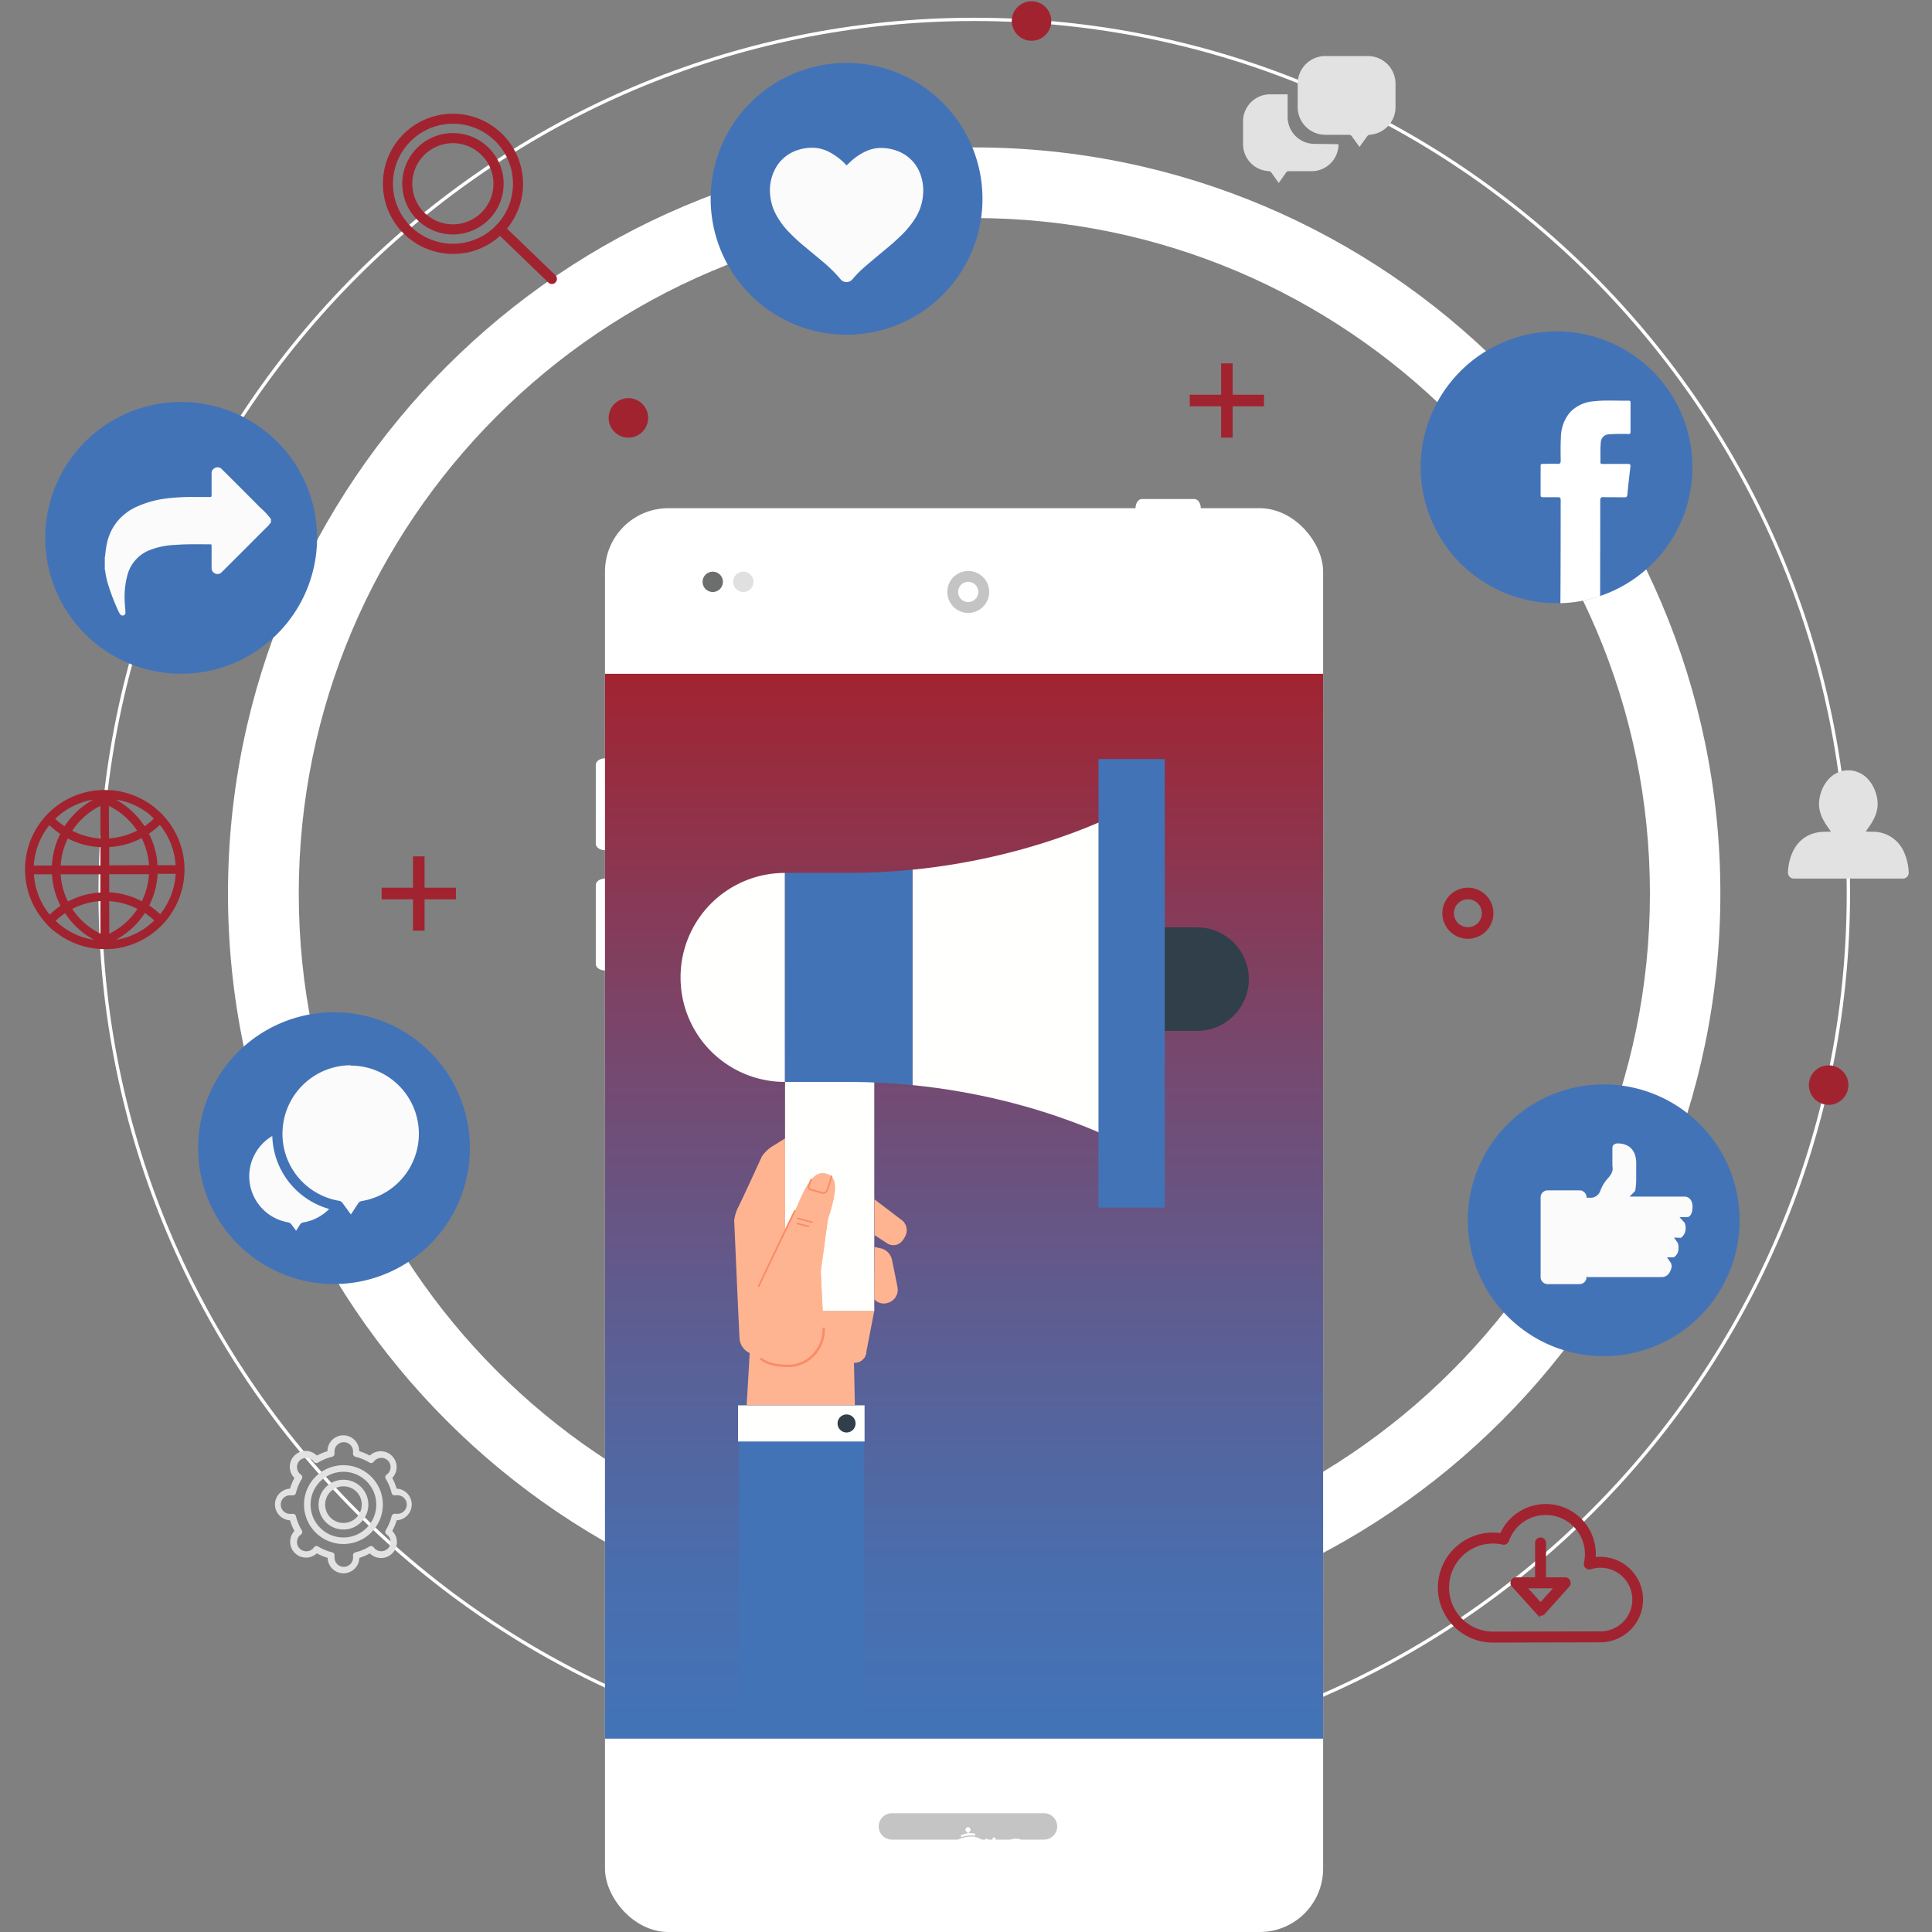 <svg xmlns="http://www.w3.org/2000/svg" xmlns:xlink="http://www.w3.org/1999/xlink" viewBox="0 0 500 500"><rect x="0" y="0" width="500" height="500" fill="#808080" stroke="none"/><defs><style>.cls-1{fill:#fff;}.cls-2{fill:url(#linear-gradient);}.cls-3{fill:#c4c4c4;}.cls-4{fill:#e0e0e0;}.cls-5{fill:#6c6d6d;}.cls-6{fill:#fffffd;}.cls-7{fill:#313f4a;}.cls-8{fill:#4373b7;}.cls-9{fill:#feb491;}.cls-10{fill:#fb8b68;}.cls-11,.cls-12{fill:#fbfbfb;}.cls-12{fill-rule:evenodd;}.cls-13,.cls-15{fill:#a22330;}.cls-13,.cls-16{stroke:#a22330;stroke-miterlimit:10;}.cls-14{fill:#e2e2e2;}.cls-16{fill:none;stroke-width:3px;}</style><linearGradient id="linear-gradient" x1="249.5" y1="449.96" x2="249.5" y2="174.38" gradientUnits="userSpaceOnUse"><stop offset="0.02" stop-color="#4373b7"></stop><stop offset="0.15" stop-color="#496eae"></stop><stop offset="0.36" stop-color="#5a6096"></stop><stop offset="0.63" stop-color="#754970"></stop><stop offset="0.95" stop-color="#9b293a"></stop><stop offset="1" stop-color="#a22330"></stop></linearGradient></defs><title>social media</title><g id="OBJECTS"><path class="cls-1" d="M252.13,424.34C145.66,424.34,59,337.72,59,231.24S145.66,38.15,252.13,38.15s193.1,86.62,193.1,193.09S358.61,424.34,252.13,424.34Zm0-367.91c-96.39,0-174.81,78.42-174.81,174.81s78.42,174.82,174.81,174.82S427,327.64,427,231.24,348.53,56.43,252.13,56.43Z"></path><path class="cls-1" d="M252.13,457.9c-125,0-226.65-101.68-226.65-226.66S127.15,4.59,252.13,4.59,478.79,106.26,478.79,231.24,377.11,457.9,252.13,457.9Zm0-452.46c-124.5,0-225.8,101.3-225.8,225.8s101.3,225.81,225.8,225.81,225.8-101.3,225.8-225.81S376.64,5.44,252.13,5.44Z"></path><path class="cls-1" d="M295.54,133.91c-.92,0-1.67-1.07-1.67-2.39h0c0-1.31.75-2.38,1.67-2.38h13.55c.92,0,1.67,1.07,1.67,2.38h0c0,1.32-.75,2.39-1.67,2.39Z"></path><path class="cls-1" d="M154.19,197.93c0-.93,1.07-1.68,2.38-1.68h0c1.32,0,2.39.75,2.39,1.68v20.42c0,.93-1.07,1.68-2.39,1.68h0c-1.31,0-2.38-.75-2.38-1.68Z"></path><path class="cls-1" d="M154.19,229.06c0-.93,1.07-1.68,2.38-1.68h0c1.32,0,2.39.75,2.39,1.68v20.42c0,.93-1.07,1.68-2.39,1.68h0c-1.31,0-2.38-.75-2.38-1.68Z"></path><rect class="cls-1" x="156.57" y="131.52" width="185.85" height="368.48" rx="16.4"></rect><rect class="cls-2" x="156.57" y="174.38" width="185.85" height="275.58"></rect><path class="cls-3" d="M256,153.2a5.42,5.42,0,1,1-5.41-5.42A5.41,5.41,0,0,1,256,153.2Z"></path><path class="cls-3" d="M273.6,472.67a3.42,3.42,0,0,1-3.42,3.42H230.82a3.42,3.42,0,0,1-3.41-3.42h0a3.41,3.41,0,0,1,3.41-3.41h39.36a3.42,3.42,0,0,1,3.42,3.41Z"></path><path class="cls-1" d="M253.19,153.2a2.62,2.62,0,1,1-2.62-2.63A2.62,2.62,0,0,1,253.19,153.2Z"></path><path class="cls-4" d="M195,150.57a2.63,2.63,0,1,1-2.62-2.62A2.62,2.62,0,0,1,195,150.57Z"></path><path class="cls-5" d="M187.09,150.57a2.63,2.63,0,1,1-2.62-2.62A2.63,2.63,0,0,1,187.09,150.57Z"></path><rect class="cls-6" x="203.17" y="279.99" width="23.09" height="59.36"></rect><path class="cls-7" d="M323.2,253.39a13.41,13.41,0,0,1-13.41,13.41H281.65a13.41,13.41,0,0,1-13.41-13.41h0A13.41,13.41,0,0,1,281.65,240h28.14a13.41,13.41,0,0,1,13.41,13.41Z"></path><path class="cls-6" d="M292.86,208.76s-22.36,12.91-56.72,16.32v55.74c34.36,3.41,56.72,16.32,56.72,16.32Z"></path><path class="cls-6" d="M176.13,253a27,27,0,0,0,27,27V225.91A27,27,0,0,0,176.13,253Z"></path><path class="cls-8" d="M219.65,225.91H203.17V280h16.48c5.76,0,11.26.31,16.49.83V225.08C230.91,225.6,225.41,225.91,219.65,225.91Z"></path><rect class="cls-8" x="284.29" y="196.45" width="17.15" height="116.08"></rect><path class="cls-9" d="M196.37,332.85s7.75-16.33,9.34-19.45,3.78-10.16,7.43-9.76,3.79,3.77,1.1,12L212.41,329l.5,10.29h13.34l-2.05,10.61a3,3,0,0,1-3.2,2.73l.24,11h-28l.78-13.47a4.51,4.51,0,0,1-2.64-4.1c-.2-3.23-1.37-30.28-1.37-30.28a10.65,10.65,0,0,1,1.17-3.61c1.08-2.15,6-12.89,6-12.89a9.56,9.56,0,0,1,2.64-2.58c1.56-.94,3.38-2.1,3.38-2.1v23.95"></path><path class="cls-9" d="M226.33,319.64l3.47,2.27s2.64,1.46,4.3-1.66a3.35,3.35,0,0,0-1-4.69l-6.79-5.17Z"></path><path class="cls-9" d="M226.33,322.72l1.84.4a3.91,3.91,0,0,1,2.61,2.66c.45,2.05,1.5,7.39,1.5,7.39a3.52,3.52,0,0,1-2.48,4,3.34,3.34,0,0,1-3.55-.93"></path><path class="cls-10" d="M213.11,309a1.43,1.43,0,0,1-.5-.1c-.16-.05-1.66-.5-2.71-.78a1.1,1.1,0,0,1-.81-.6,1.07,1.07,0,0,1,.1-.86l.57-1.45a.2.2,0,0,1,.26-.12.21.21,0,0,1,.12.27l-.57,1.47,0,0a.74.74,0,0,0-.08.52.79.79,0,0,0,.53.35c1.11.28,2.72.77,2.74.78h0a.85.85,0,0,0,.61,0,1.1,1.1,0,0,0,.57-.69c.48-1.25,1.07-3.38,1.07-3.4a.21.21,0,0,1,.26-.14.22.22,0,0,1,.14.25s-.59,2.17-1.08,3.44a1.51,1.51,0,0,1-.82.93A1.22,1.22,0,0,1,213.11,309Z"></path><path class="cls-10" d="M210.07,316.51h0l-3.67-1a.2.2,0,0,1-.15-.25.21.21,0,0,1,.25-.15l3.68,1a.2.2,0,0,1,.14.25A.2.2,0,0,1,210.07,316.51Z"></path><path class="cls-10" d="M209.25,317.6h-.06l-2.88-.76a.2.2,0,0,1-.15-.25.21.21,0,0,1,.25-.15l2.89.77a.2.2,0,0,1,.14.25A.19.19,0,0,1,209.25,317.6Z"></path><path class="cls-10" d="M196.37,333.05a.15.15,0,0,1-.09,0,.2.2,0,0,1-.09-.27c.07-.16,7.76-16.36,9.34-19.45a.21.21,0,0,1,.28-.09.21.21,0,0,1,.09.28c-1.58,3.08-9.26,19.27-9.34,19.43A.21.21,0,0,1,196.37,333.05Z"></path><path class="cls-9" d="M221,352.67a3,3,0,0,0,3.2-2.73l-11.29-10.61-.5-10.29,1.83-13.38c2.69-8.25,2.54-11.61-1.1-12s-5.83,6.64-7.43,9.76-9.34,19.45-9.34,19.45v19.83Z"></path><path class="cls-10" d="M213.11,309a1.43,1.43,0,0,1-.5-.1c-.16-.05-1.66-.5-2.71-.78a1.1,1.1,0,0,1-.81-.6,1.07,1.07,0,0,1,.1-.86l.57-1.45a.2.2,0,0,1,.26-.12.21.21,0,0,1,.12.27l-.57,1.47,0,0a.74.74,0,0,0-.08.52.79.79,0,0,0,.53.35c1.11.28,2.72.77,2.74.78h0a.85.85,0,0,0,.61,0,1.1,1.1,0,0,0,.57-.69c.48-1.25,1.07-3.38,1.07-3.4a.21.21,0,0,1,.26-.14.22.22,0,0,1,.14.25s-.59,2.17-1.08,3.44a1.51,1.51,0,0,1-.82.93A1.22,1.22,0,0,1,213.11,309Z"></path><path class="cls-10" d="M210.07,316.51h0l-3.67-1a.2.2,0,0,1-.15-.25.21.21,0,0,1,.25-.15l3.68,1a.2.2,0,0,1,.14.25A.2.2,0,0,1,210.07,316.51Z"></path><path class="cls-10" d="M209.25,317.6h-.06l-2.88-.76a.2.2,0,0,1-.15-.25.21.21,0,0,1,.25-.15l2.89.77a.2.2,0,0,1,.14.25A.19.19,0,0,1,209.25,317.6Z"></path><path class="cls-10" d="M196.37,333.05a.15.15,0,0,1-.09,0,.2.2,0,0,1-.09-.27c.07-.16,7.76-16.36,9.34-19.45a.21.21,0,0,1,.28-.09.21.21,0,0,1,.09.28c-1.58,3.08-9.26,19.27-9.34,19.43A.21.21,0,0,1,196.37,333.05Z"></path><path class="cls-10" d="M204,353.79c-5.68,0-7.35-2-7.41-2.06l.47-.39s1.6,1.84,6.94,1.84a8.59,8.59,0,0,0,6.3-2.73,9.31,9.31,0,0,0,2.56-6.85l.62,0a9.94,9.94,0,0,1-2.73,7.3A9.24,9.24,0,0,1,204,353.79Z"></path><rect class="cls-8" x="191.23" y="371.62" width="32.29" height="78.12"></rect><rect class="cls-6" x="191" y="363.7" width="32.75" height="9.36"></rect><path class="cls-7" d="M221.42,368.38a2.33,2.33,0,1,1-2.32-2.32A2.32,2.32,0,0,1,221.42,368.38Z"></path><path class="cls-8" d="M430.14,143.1A35.17,35.17,0,1,1,425,93.62,35.18,35.18,0,0,1,430.14,143.1Z"></path><path class="cls-1" d="M414.14,129.54c0-.74.2-.91.91-.88,1.75.05,3.5,0,5.26.05.54,0,.79-.07.85-.71.22-2.42.51-4.83.79-7.24.05-.51-.06-.7-.62-.69-2.17,0-4.33,0-6.49,0-.38,0-.69,0-.66-.53.06-1.62-.07-3.24.1-4.86a2.17,2.17,0,0,1,2.24-2.28,43.79,43.79,0,0,1,4.86-.07c.44,0,.6-.11.6-.58,0-2.48,0-5,0-7.46,0-.35,0-.6-.48-.6-3,.07-6-.19-9,.16a9.44,9.44,0,0,0-6.12,2.79,10.2,10.2,0,0,0-2.42,6.63c-.11,2-.08,3.94-.05,5.91,0,.65-.14.9-.84.87-1.26-.07-2.53,0-3.8,0-.42,0-.56.12-.56.54q0,3.78,0,7.54c0,.43.13.56.55.55,1.29,0,2.59,0,3.89,0,.62,0,.76.2.75.79,0,2.93,0,17.77-.07,26.64a35.4,35.4,0,0,0,10.28-1.83C414.12,146.05,414.14,135.08,414.14,129.54Z"></path><path class="cls-8" d="M442.32,338a35.17,35.17,0,1,1-5.1-49.48A35.17,35.17,0,0,1,442.32,338Z"></path><path class="cls-11" d="M436.06,309.68H421.73l1.45-1.46a19.48,19.48,0,0,0,.27-2.68v-4.49c0-4.75-3.58-5.13-4.67-5.13a1.61,1.61,0,0,0-1.21.39,1.2,1.2,0,0,0-.28.77v4.39a1.89,1.89,0,0,0,0,.29c.14.79.17,1.7-1.12,3.13a9.94,9.94,0,0,0-2,3.27l-.12.28a2.61,2.61,0,0,1-2.28,1.54h-1.17a1.36,1.36,0,0,0,0,.2v-.29a1.83,1.83,0,0,0-1.83-1.83h-8.23a1.83,1.83,0,0,0-1.83,1.83V330.5a1.83,1.83,0,0,0,1.83,1.83h8.23a1.83,1.83,0,0,0,1.83-1.83v-.4a.41.41,0,0,0,.22.4h19.29c2,0,2.51-2.4,2.51-2.75a2,2,0,0,0-.21-.92l-1-1.44,1.77,0a2.69,2.69,0,0,0,1.22-2.23,4.41,4.41,0,0,0-.17-1.46l-1-1.42,1.79.08a3,3,0,0,0,1.22-2.41,3.29,3.29,0,0,0-.27-1.52L434.65,315l2.05,0c.12,0,1.32-.2,1.32-2.68S436.26,309.68,436.06,309.68Z"></path><path class="cls-8" d="M246.38,73.64a35.17,35.17,0,1,1-5.1-49.47A35.16,35.16,0,0,1,246.38,73.64Z"></path><path class="cls-12" d="M219.07,42.83c.42-.39.8-.77,1.2-1.13a14.74,14.74,0,0,1,4.51-2.83,9.37,9.37,0,0,1,3.89-.56,12.18,12.18,0,0,1,3.58.76A10,10,0,0,1,238.16,45a12.08,12.08,0,0,1,.76,4.87,13.45,13.45,0,0,1-2.1,6.69,23.55,23.55,0,0,1-3.13,3.91,62.73,62.73,0,0,1-4.95,4.42c-1.64,1.37-3.28,2.73-4.89,4.12a27.63,27.63,0,0,0-3.27,3.31,2,2,0,0,1-3,0A37.39,37.39,0,0,0,213,67.77c-1.62-1.37-3.26-2.7-4.88-4.06a46.48,46.48,0,0,1-4-3.7,20.06,20.06,0,0,1-3.46-4.82,12.8,12.8,0,0,1-1.29-4.27,11.94,11.94,0,0,1,1.19-7.1,10,10,0,0,1,5.95-5,11.68,11.68,0,0,1,4.62-.54,9.82,9.82,0,0,1,3.61,1.13,16.81,16.81,0,0,1,4.19,3.21C219,42.72,219,42.78,219.07,42.83Z"></path><path class="cls-8" d="M113.73,319.33a35.17,35.17,0,1,1-5.1-49.48A35.17,35.17,0,0,1,113.73,319.33Z"></path><path class="cls-8" d="M76.7,322.11a1.3,1.3,0,0,1-1.06-.54l-2-2.76a14.72,14.72,0,0,1-2.21-28.19,1.3,1.3,0,0,1,1.25.17,1.32,1.32,0,0,1,.53,1.16q-.06.69-.06,1.38a17.58,17.58,0,0,0,14.67,17.39,1.36,1.36,0,0,1,.85.53,1.4,1.4,0,0,1,0,1.58,14.85,14.85,0,0,1-9.1,6l-1.77,2.69a1.36,1.36,0,0,1-1.07.6Z"></path><path class="cls-8" d="M90.87,317.83a1.31,1.31,0,0,1-1.05-.54l-3-4.06a20.22,20.22,0,0,1-16.34-19.9c0-.53,0-1.06.07-1.58A20.28,20.28,0,1,1,94.6,313.24l-2.62,4a1.36,1.36,0,0,1-1.07.6Z"></path><path class="cls-11" d="M90.74,275.69A17.71,17.71,0,0,0,73.16,292q-.06.69-.06,1.38a17.58,17.58,0,0,0,14.67,17.39,1.36,1.36,0,0,1,.85.53l2.19,3,1.9-2.89a1.3,1.3,0,0,1,.89-.58,17.64,17.64,0,0,0-2.86-35.05Z"></path><path class="cls-11" d="M70.47,294a12.09,12.09,0,0,0,4.09,22.34,1.32,1.32,0,0,1,.84.51l1.23,1.66,1-1.58a1.3,1.3,0,0,1,.89-.58,12.1,12.1,0,0,0,6.67-3.47A20.2,20.2,0,0,1,70.47,294Z"></path><path class="cls-8" d="M74.17,161.38a35.17,35.17,0,1,1-5.1-49.47A35.15,35.15,0,0,1,74.17,161.38Z"></path><path class="cls-12" d="M70.11,135.24c-.28.25-.46.59-.73.86-1.49,1.46-2.95,2.94-4.42,4.41l-4.31,4.31-3.28,3.27a1.44,1.44,0,0,1-1.73.31,1.49,1.49,0,0,1-.88-1.47c0-1.9,0-3.8,0-5.7,0-.29-.08-.36-.37-.36-3,0-6-.09-9,.15a20.09,20.09,0,0,0-6.76,1.39,9.55,9.55,0,0,0-5.5,5.9,21.43,21.43,0,0,0-.81,8c0,.63.09,1.26.14,1.88a2.8,2.8,0,0,1,0,.41.7.7,0,0,1-.48.66.71.71,0,0,1-.8-.22,3.61,3.61,0,0,1-.59-1,53.84,53.84,0,0,1-2.67-7,20.22,20.22,0,0,1-.68-3.18c0-.12,0-.28-.12-.36V144.1c.13-.08.08-.22.09-.34a30.08,30.08,0,0,1,.46-3.12,13.44,13.44,0,0,1,2.59-5.57,14,14,0,0,1,5.26-4,26.8,26.8,0,0,1,8-2.12,54,54,0,0,1,6.61-.33h4.23c.31,0,.4-.07.4-.39,0-1.89,0-3.78,0-5.67a1.51,1.51,0,0,1,1-1.51,1.47,1.47,0,0,1,1.68.4l1.78,1.77c2.73,2.73,5.47,5.45,8.18,8.2a17.29,17.29,0,0,1,2.73,2.94Z"></path><path class="cls-13" d="M414.16,403.41a11.11,11.11,0,0,0-1.73.14,12.81,12.81,0,0,0,.07-1.39A12.44,12.44,0,0,0,400,389.74a12.46,12.46,0,0,0-11.42,7.57,13.64,13.64,0,0,0-6.37.47,13.73,13.73,0,0,0,4.2,26.82l27.78-.07a10.56,10.56,0,0,0,10.53-10.59A10.56,10.56,0,0,0,414.16,403.41Zm2.67,18.88a8.61,8.61,0,0,1-2.63.41l-27.78.06a11.9,11.9,0,0,1-3.64-23.23,11.76,11.76,0,0,1,3.59-.56,12.13,12.13,0,0,1,2.61.28.91.91,0,0,0,1.06-.59,10.56,10.56,0,0,1,10-7.08,10.62,10.62,0,0,1,10.64,10.59,10.75,10.75,0,0,1-.27,2.39.94.94,0,0,0,.27.88,1,1,0,0,0,.9.2,8.73,8.73,0,0,1,5.26,16.65Z"></path><path class="cls-13" d="M405.07,408.71l-5.46,0,0-9.3a.92.92,0,1,0-1.83,0l0,9.3h-5.46a.92.92,0,0,0-.83.55.89.89,0,0,0,.16,1l6.38,7.07a.93.93,0,0,0,.69.31.81.81,0,0,0,.27,0,.93.93,0,0,0,.41-.26l6.35-7.1a.89.89,0,0,0,.16-1A.93.93,0,0,0,405.07,408.71Zm-6.36,6.65-4.33-4.79H403Z"></path><path class="cls-14" d="M492.94,227.31a1.51,1.51,0,0,1-.48.07h-28.2a1.54,1.54,0,0,1-1.54-1.54c0-.33.08-8.06,6.47-10.11a10.25,10.25,0,0,1,3.15-.47c.67,0,1.15,0,1.5-.06l-.41-.58c-1.19-1.67-3-4.19-2.62-7.42.38-3.42,2.4-6.36,5-7.34l.17-.06a6.09,6.09,0,0,1,2.36-.44,6,6,0,0,1,2.33.43l.17.07c2.59.92,4.67,3.94,5.05,7.34.36,3.23-1.44,5.75-2.63,7.42-.12.18-.27.38-.4.58.34,0,.83.06,1.5.06a8.72,8.72,0,0,1,8.47,5.44,13.93,13.93,0,0,1,1.14,5.15A1.54,1.54,0,0,1,492.94,227.31Z"></path><path class="cls-14" d="M340.24,37.23a6.95,6.95,0,0,1-7-7V24.41h-4.54a7,7,0,0,0-7,7v5.89a7,7,0,0,0,7,7h-.38a.84.84,0,0,1,.69.35l1.93,2.7,1.9-2.69a.81.81,0,0,1,.68-.36h5.92a7,7,0,0,0,2.14-.33,7,7,0,0,0,4.83-6.59.83.83,0,0,0-.27-.07Z"></path><path class="cls-14" d="M354,14.5H343a7.17,7.17,0,0,0-7.16,7.16v6.06a7.16,7.16,0,0,0,5,6.83,7.45,7.45,0,0,0,2.21.34h6.08a.86.86,0,0,1,.71.37l2,2.77,2-2.78a.88.88,0,0,1,.71-.36H354a7.17,7.17,0,0,0,7.16-7.17V21.67a7.16,7.16,0,0,0-5-6.83A7.43,7.43,0,0,0,354,14.5Z"></path><path class="cls-15" d="M47.75,225h0a20.51,20.51,0,0,0-5.45-13.88l-.06-.1-.43-.43-.15-.17-.1-.08c-.38-.38-.79-.74-1.2-1.09l-.41-.34c-.36-.29-.74-.56-1.11-.82s-.44-.3-.67-.44-.65-.41-1-.59-.58-.32-.88-.47l-.22-.1c-.55-.27-1.11-.51-1.67-.73l-.47-.16c-.47-.16-.93-.32-1.41-.44l-1-.25-.85-.17c-.48-.08-1-.16-1.46-.21l-.37,0c-.58-.05-1.15-.08-1.73-.08H27a20.51,20.51,0,0,0-11.42,3.49,21.14,21.14,0,0,0-1.9,1.45l-.06.05c-.3.25-.59.52-.87.79,0,0,0,0,0,0-.3.28-.58.57-.85.87h0a20.58,20.58,0,0,0,0,27.84.67.67,0,0,0,.09.14,21.32,21.32,0,0,0,2,1.9l.06,0q.7.57,1.47,1.08a1.7,1.7,0,0,0,.22.15c.46.31.94.6,1.43.87l.38.2c.46.24.93.47,1.4.67l.5.2c.46.19.94.36,1.41.52l.5.14c.49.14,1,.27,1.48.38l.42.08c.57.11,1.15.2,1.74.26h.16c.66.06,1.33.1,2,.1.51,0,1,0,1.53-.07l.48,0c.34,0,.68-.06,1-.12A20.64,20.64,0,0,0,47.75,225Zm-6.31,11.59a20.17,20.17,0,0,0-2.82-2.25,20.54,20.54,0,0,0,2.17-8.19l4.67,0A18.4,18.4,0,0,1,41.44,236.61Zm-2.83,2.81c-.41.33-.84.65-1.28.94a18,18,0,0,1-7.3,2.87,18.2,18.2,0,0,0,1.64-1h0a20.76,20.76,0,0,0,5.82-5.92,18.14,18.14,0,0,1,2.43,1.94c-.38.37-.78.71-1.18,1Zm-15,3.71c-.44-.09-.87-.2-1.31-.32l-.4-.1c-.43-.13-.85-.28-1.27-.44l-.41-.15c-.38-.15-.74-.33-1.11-.51l-.52-.25c-.3-.16-.59-.34-.89-.51s-.45-.26-.67-.41-.44-.31-.65-.46-.55-.39-.81-.6-.31-.27-.46-.41-.48-.41-.71-.63a18.36,18.36,0,0,1,2.43-2,20.65,20.65,0,0,0,7.45,6.86h0ZM8.78,226.27l4.66,0a20.7,20.7,0,0,0,2.22,8.16,20.9,20.9,0,0,0-2.8,2.27A18.26,18.26,0,0,1,8.78,226.27Zm4-12.71a21.65,21.65,0,0,0,2.81,2.25A20.7,20.7,0,0,0,13.43,224H8.75A18.29,18.29,0,0,1,12.78,213.56Zm2.89-2.87a17.51,17.51,0,0,1,2.84-1.85l.13-.07a18.26,18.26,0,0,1,4.78-1.69l.29-.06c.14,0,.28,0,.43-.06-.54.29-1.08.61-1.59.95a20.7,20.7,0,0,0-5.83,5.93,19.5,19.5,0,0,1-2.43-1.94,16.68,16.68,0,0,1,1.27-1.12Zm22.86,0c.32.26.63.54.94.82l.36.32a16.89,16.89,0,0,1-2.43,2A20.7,20.7,0,0,0,30,206.94a18.42,18.42,0,0,1,8.39,3.6Zm6.91,13.22H40.77a20.53,20.53,0,0,0-2.22-8.15,20.52,20.52,0,0,0,2.81-2.29A18.25,18.25,0,0,1,45.44,223.9Zm-29.75,2.35,10.29,0,0,4.72a20.41,20.41,0,0,0-8.39,2.33A18.35,18.35,0,0,1,15.69,226.25Zm12.49-17.69a18.45,18.45,0,0,1,7.3,6.39,18.38,18.38,0,0,1-7.27,2ZM26,217a18.59,18.59,0,0,1-7.29-2,18.34,18.34,0,0,1,5.14-5.21,17.94,17.94,0,0,1,2.13-1.21Zm0,2.27L26,224l-10.3,0a18.29,18.29,0,0,1,1.86-7A20.55,20.55,0,0,0,26,219.25Zm0,13.95,0,8.41a18.38,18.38,0,0,1-7.29-6.4A18.32,18.32,0,0,1,26,233.2Zm2.26,0a18.35,18.35,0,0,1,7.3,2,18.37,18.37,0,0,1-5.15,5.21,18.56,18.56,0,0,1-2.13,1.21Zm0-2.28v-4.7l10.29,0a18.25,18.25,0,0,1-1.86,7A20.78,20.78,0,0,0,28.25,230.91Zm0-7v-4.71a20.65,20.65,0,0,0,8.39-2.33,18.29,18.29,0,0,1,1.91,7Z"></path><path class="cls-14" d="M88.89,407.17a4.11,4.11,0,0,1-4.1-4A14.14,14.14,0,0,1,82,402a4.1,4.1,0,0,1-5.8-5.79,13.84,13.84,0,0,1-1.14-2.76,4.1,4.1,0,0,1,0-8.19,13.84,13.84,0,0,1,1.14-2.76,4.1,4.1,0,0,1,5.8-5.8,15.34,15.34,0,0,1,2.75-1.14,4.1,4.1,0,0,1,8.2,0,14.68,14.68,0,0,1,2.75,1.15,4.06,4.06,0,0,1,2.82-1.13,4.1,4.1,0,0,1,3,6.92,14.46,14.46,0,0,1,1.14,2.76,4.1,4.1,0,0,1,0,8.19,14.46,14.46,0,0,1-1.14,2.76,4.1,4.1,0,0,1-5.8,5.8A15.34,15.34,0,0,1,93,403.19,4.11,4.11,0,0,1,88.89,407.17Zm-7-7.06a.86.86,0,0,1,.44.12,12.46,12.46,0,0,0,3.6,1.49.85.85,0,0,1,.64,1,2.45,2.45,0,0,0,0,.38,2.4,2.4,0,0,0,4.8,0,2.21,2.21,0,0,0,0-.37.85.85,0,0,1,.64-1,12.29,12.29,0,0,0,3.59-1.49.85.85,0,0,1,1.13.23c.08.1.16.21.25.31a2.48,2.48,0,0,0,3.4,0,2.4,2.4,0,0,0,0-3.39,2.42,2.42,0,0,0-.31-.25.85.85,0,0,1-.23-1.13,12.49,12.49,0,0,0,1.5-3.6.85.85,0,0,1,1-.64,2.33,2.33,0,0,0,.38,0,2.4,2.4,0,1,0,0-4.79,2.34,2.34,0,0,0-.38,0,.83.83,0,0,1-1-.63,12.49,12.49,0,0,0-1.5-3.6.85.85,0,0,1,.23-1.13,2.42,2.42,0,0,0,.31-.25,2.4,2.4,0,0,0,0-3.39,2.46,2.46,0,0,0-3.4,0,2.25,2.25,0,0,0-.24.3.86.86,0,0,1-1.14.23,12.57,12.57,0,0,0-3.59-1.49.85.85,0,0,1-.64-1,2.45,2.45,0,0,0,0-.38,2.4,2.4,0,1,0-4.8,0,2.33,2.33,0,0,0,0,.38.85.85,0,0,1-.64,1,12.46,12.46,0,0,0-3.6,1.49.85.85,0,0,1-1.13-.23,2.43,2.43,0,0,0-.24-.3,2.46,2.46,0,0,0-3.4,0,2.4,2.4,0,0,0,0,3.39,2.1,2.1,0,0,0,.3.24.86.86,0,0,1,.23,1.14,12.75,12.75,0,0,0-1.49,3.6.85.85,0,0,1-1,.64,1.67,1.67,0,0,0-.39,0,2.4,2.4,0,1,0,0,4.79,2.45,2.45,0,0,0,.39,0,.85.85,0,0,1,1,.64,12.75,12.75,0,0,0,1.49,3.6.86.86,0,0,1-.22,1.13,1.76,1.76,0,0,0-.3.24,2.4,2.4,0,0,0,0,3.4,2.46,2.46,0,0,0,3.4,0,2.43,2.43,0,0,0,.24-.3A.84.84,0,0,1,81.85,400.11Z"></path><path class="cls-14" d="M88.89,399.59A10.2,10.2,0,1,1,99.08,389.4,10.21,10.21,0,0,1,88.89,399.59Zm0-18.69a8.5,8.5,0,1,0,8.49,8.5A8.5,8.5,0,0,0,88.89,380.9Z"></path><path class="cls-14" d="M88.89,395.84a6.44,6.44,0,1,1,6.44-6.44A6.45,6.45,0,0,1,88.89,395.84Zm0-11.18a4.74,4.74,0,1,0,4.74,4.74A4.74,4.74,0,0,0,88.89,384.66Z"></path><path class="cls-15" d="M120.51,65.42A18.17,18.17,0,0,1,104.12,35a18.16,18.16,0,1,1,16.39,30.45Zm-6.12-33.14A15.53,15.53,0,1,0,128,36.36,15.58,15.58,0,0,0,114.39,32.28Z"></path><path class="cls-15" d="M119.6,60.46A13.12,13.12,0,1,1,130.34,47.3,13.12,13.12,0,0,1,119.6,60.46Zm-4.29-23.23A10.5,10.5,0,1,0,124.49,40,10.45,10.45,0,0,0,115.31,37.23Z"></path><path class="cls-15" d="M143.08,73.48a1.31,1.31,0,0,1-1.15-.34l-13.48-13a1.31,1.31,0,1,1,1.82-1.89l13.48,13a1.3,1.3,0,0,1,0,1.85A1.25,1.25,0,0,1,143.08,73.48Z"></path><line class="cls-16" x1="317.52" y1="94.04" x2="317.52" y2="113.26"></line><line class="cls-16" x1="327.13" y1="103.65" x2="307.91" y2="103.65"></line><line class="cls-16" x1="108.38" y1="221.63" x2="108.38" y2="240.86"></line><line class="cls-16" x1="117.99" y1="231.24" x2="98.77" y2="231.24"></line><path class="cls-15" d="M167.74,108.15a5.11,5.11,0,1,1-5.11-5.11A5.11,5.11,0,0,1,167.74,108.15Z"></path><path class="cls-15" d="M272.07,5.44A5.11,5.11,0,1,1,267,.33,5.11,5.11,0,0,1,272.07,5.44Z"></path><path class="cls-15" d="M478.36,280.82a5.11,5.11,0,1,1-5.11-5.11A5.11,5.11,0,0,1,478.36,280.82Z"></path><path class="cls-16" d="M385,236.35a5.11,5.11,0,1,1-5.11-5.11A5.11,5.11,0,0,1,385,236.35Z"></path></g><g id="DESIGNED_BY_FREEPIK" data-name="DESIGNED BY FREEPIK"><path class="cls-1" d="M180.31,483.93v-.16a3.91,3.91,0,0,1-.65.6,2.27,2.27,0,0,1-.69.36,2.55,2.55,0,0,1-.81.12,2.43,2.43,0,0,1-1.07-.24,2.54,2.54,0,0,1-.86-.71,3.1,3.1,0,0,1-.55-1.07,4.77,4.77,0,0,1-.19-1.34,3.52,3.52,0,0,1,.74-2.37,2.5,2.5,0,0,1,2-.84,2.64,2.64,0,0,1,1.18.24,3.25,3.25,0,0,1,.94.74v-2.4a1.16,1.16,0,0,1,.2-.75.66.66,0,0,1,.56-.25.69.69,0,0,1,.57.23,1.07,1.07,0,0,1,.2.69v7.15a.94.94,0,0,1-.22.69.68.68,0,0,1-.55.23.72.72,0,0,1-.55-.24A1,1,0,0,1,180.31,483.93Zm-3.19-2.38a2.88,2.88,0,0,0,.2,1.12,1.66,1.66,0,0,0,.56.7,1.45,1.45,0,0,0,.78.23,1.39,1.39,0,0,0,.78-.22,1.55,1.55,0,0,0,.57-.68,3.17,3.17,0,0,0,0-2.27,1.7,1.7,0,0,0-.57-.71,1.39,1.39,0,0,0-.79-.24,1.33,1.33,0,0,0-.8.25,1.67,1.67,0,0,0-.54.72A2.88,2.88,0,0,0,177.12,481.55Z"></path><path class="cls-1" d="M187.45,482h-3.17a2.14,2.14,0,0,0,.23,1,1.46,1.46,0,0,0,1.36.85,1.86,1.86,0,0,0,.54-.07,1.73,1.73,0,0,0,.46-.21,4.56,4.56,0,0,0,.42-.31l.49-.46a.53.53,0,0,1,.36-.1.58.58,0,0,1,.4.13.51.51,0,0,1,.15.39,1,1,0,0,1-.17.51,2,2,0,0,1-.52.57,3,3,0,0,1-.87.45,4,4,0,0,1-1.21.17,3.22,3.22,0,0,1-2.43-.89,3.34,3.34,0,0,1-.86-2.41,4,4,0,0,1,.21-1.33,3,3,0,0,1,.62-1.06,2.71,2.71,0,0,1,1-.67,3.58,3.58,0,0,1,1.33-.24,3.2,3.2,0,0,1,1.63.4,2.61,2.61,0,0,1,1,1,2.65,2.65,0,0,1,.34,1.29.82.82,0,0,1-.35.8A2.19,2.19,0,0,1,187.45,482Zm-3.17-.92h2.94a2,2,0,0,0-.45-1.25,1.36,1.36,0,0,0-1-.41,1.28,1.28,0,0,0-1,.42A2.11,2.11,0,0,0,184.28,481Z"></path><path class="cls-1" d="M194.84,482.73a2,2,0,0,1-.33,1.15,2.06,2.06,0,0,1-1,.73,4.49,4.49,0,0,1-1.56.24,3.9,3.9,0,0,1-1.49-.26,2.16,2.16,0,0,1-.92-.67,1.35,1.35,0,0,1-.3-.8.6.6,0,0,1,.19-.46.65.65,0,0,1,.48-.19.57.57,0,0,1,.39.12,1.45,1.45,0,0,1,.26.35,1.81,1.81,0,0,0,.6.65,1.83,1.83,0,0,0,1,.21,1.42,1.42,0,0,0,.8-.21.64.64,0,0,0,.31-.5.67.67,0,0,0-.33-.62,4,4,0,0,0-1.06-.38,8.16,8.16,0,0,1-1.36-.43,2.45,2.45,0,0,1-.84-.6,1.4,1.4,0,0,1-.32-.93,1.67,1.67,0,0,1,.29-.92,2.16,2.16,0,0,1,.86-.69,3.31,3.31,0,0,1,1.37-.26,4.31,4.31,0,0,1,1.13.14,2.69,2.69,0,0,1,.84.35,1.69,1.69,0,0,1,.51.48,1,1,0,0,1,.17.52.62.62,0,0,1-.18.46.77.77,0,0,1-.54.18.68.68,0,0,1-.42-.14,2.89,2.89,0,0,1-.4-.43,1.55,1.55,0,0,0-.43-.38,1.35,1.35,0,0,0-.68-.14,1.28,1.28,0,0,0-.73.19.53.53,0,0,0-.29.46.51.51,0,0,0,.21.42,1.74,1.74,0,0,0,.58.27c.24.07.57.16,1,.26a5.26,5.26,0,0,1,1.23.44,2.08,2.08,0,0,1,.72.6A1.3,1.3,0,0,1,194.84,482.73Z"></path><path class="cls-1" d="M196.49,477.51a.86.86,0,0,1-.58-.21.73.73,0,0,1-.24-.58.76.76,0,0,1,.25-.57.87.87,0,0,1,1.13,0,.72.72,0,0,1,.24.59.77.77,0,0,1-.23.58A.84.84,0,0,1,196.49,477.51Zm.8,1.67v4.69a1,1,0,0,1-.23.74.77.77,0,0,1-.58.24.72.72,0,0,1-.58-.25,1.06,1.06,0,0,1-.23-.73v-4.64a1,1,0,0,1,.23-.72.75.75,0,0,1,.58-.25.78.78,0,0,1,.58.25A.91.91,0,0,1,197.29,479.18Z"></path><path class="cls-1" d="M204.39,479.45v4.71a4.76,4.76,0,0,1-.17,1.39,2.17,2.17,0,0,1-.55,1,2.34,2.34,0,0,1-1,.56,5.15,5.15,0,0,1-1.53.19,4.37,4.37,0,0,1-1.5-.24,2.4,2.4,0,0,1-1-.6,1.1,1.1,0,0,1-.36-.76.66.66,0,0,1,.2-.49A.73.73,0,0,1,199,485a.81.81,0,0,1,.62.32l.27.32a1.36,1.36,0,0,0,.31.28,1,1,0,0,0,.41.17,2.17,2.17,0,0,0,.54.06,2.33,2.33,0,0,0,1-.17,1.08,1.08,0,0,0,.49-.5,2.06,2.06,0,0,0,.16-.67c0-.24,0-.62,0-1.15a2.57,2.57,0,0,1-.86.79,2.28,2.28,0,0,1-1.17.28,2.45,2.45,0,0,1-1.42-.42,2.76,2.76,0,0,1-.93-1.16,4.27,4.27,0,0,1-.33-1.73,4.16,4.16,0,0,1,.2-1.32,2.68,2.68,0,0,1,.57-1,2.42,2.42,0,0,1,.85-.61,2.77,2.77,0,0,1,1.05-.2,2.65,2.65,0,0,1,1.2.26,3,3,0,0,1,.93.83v-.22a.92.92,0,0,1,.21-.65.68.68,0,0,1,.54-.24.63.63,0,0,1,.62.31A2,2,0,0,1,204.39,479.45Zm-4.69,2.06a2.24,2.24,0,0,0,.43,1.49,1.46,1.46,0,0,0,1.87.28,1.56,1.56,0,0,0,.59-.65,2.28,2.28,0,0,0,.22-1.06,2.43,2.43,0,0,0-.43-1.54,1.39,1.39,0,0,0-1.15-.55,1.33,1.33,0,0,0-1.11.52A2.4,2.4,0,0,0,199.7,481.51Z"></path><path class="cls-1" d="M207,479.16v.2a2.86,2.86,0,0,1,.93-.83,2.46,2.46,0,0,1,1.17-.27,2.42,2.42,0,0,1,1.15.28,2,2,0,0,1,1,1.43,7.1,7.1,0,0,1,0,.88v3a1.09,1.09,0,0,1-.23.74.75.75,0,0,1-.58.24.73.73,0,0,1-.58-.25,1.06,1.06,0,0,1-.23-.73v-2.7a2.68,2.68,0,0,0-.22-1.23.92.92,0,0,0-.89-.42,1.27,1.27,0,0,0-.79.26,1.45,1.45,0,0,0-.52.71,5,5,0,0,0-.12,1.35v2a1.07,1.07,0,0,1-.23.74.78.78,0,0,1-.59.24.76.76,0,0,1-.58-.25,1.06,1.06,0,0,1-.22-.73v-4.69a1.07,1.07,0,0,1,.2-.69.72.72,0,0,1,.55-.23.74.74,0,0,1,.39.11.68.68,0,0,1,.28.3A1.19,1.19,0,0,1,207,479.16Z"></path><path class="cls-1" d="M216.83,482h-3.17a2.13,2.13,0,0,0,.22,1,1.64,1.64,0,0,0,.58.64,1.53,1.53,0,0,0,.79.21,1.82,1.82,0,0,0,1-.28,3.38,3.38,0,0,0,.41-.31l.5-.46a.52.52,0,0,1,.35-.1.57.57,0,0,1,.4.13.48.48,0,0,1,.16.39,1.06,1.06,0,0,1-.17.51,2.11,2.11,0,0,1-.52.57,2.9,2.9,0,0,1-.88.45,4,4,0,0,1-1.2.17,3.22,3.22,0,0,1-2.43-.89,3.3,3.3,0,0,1-.87-2.41,3.79,3.79,0,0,1,.22-1.33,3,3,0,0,1,.62-1.06,2.63,2.63,0,0,1,1-.67,3.54,3.54,0,0,1,1.33-.24,3.25,3.25,0,0,1,1.63.4,2.69,2.69,0,0,1,1.35,2.33c0,.41-.11.68-.35.8A2.17,2.17,0,0,1,216.83,482Zm-3.17-.92h2.94a2,2,0,0,0-.45-1.25,1.36,1.36,0,0,0-1-.41,1.29,1.29,0,0,0-1,.42A2,2,0,0,0,213.66,481Z"></path><path class="cls-1" d="M223.43,483.93v-.16a3.52,3.52,0,0,1-.64.6,2.27,2.27,0,0,1-.69.36,2.64,2.64,0,0,1-.81.12,2.44,2.44,0,0,1-1.08-.24,2.51,2.51,0,0,1-.85-.71,2.94,2.94,0,0,1-.55-1.07,4.43,4.43,0,0,1-.19-1.34,3.52,3.52,0,0,1,.74-2.37,2.5,2.5,0,0,1,2-.84,2.64,2.64,0,0,1,1.18.24,3.09,3.09,0,0,1,.93.74v-2.4a1.22,1.22,0,0,1,.2-.75.8.8,0,0,1,1.14,0,1.07,1.07,0,0,1,.2.69v7.15a1,1,0,0,1-.22.69.68.68,0,0,1-.55.23.72.72,0,0,1-.55-.24A1,1,0,0,1,223.43,483.93Zm-3.18-2.38a2.7,2.7,0,0,0,.2,1.12,1.59,1.59,0,0,0,.56.7,1.45,1.45,0,0,0,.78.23,1.39,1.39,0,0,0,.78-.22,1.53,1.53,0,0,0,.56-.68,3,3,0,0,0,0-2.27,1.7,1.7,0,0,0-.57-.71,1.38,1.38,0,0,0-.78-.24,1.33,1.33,0,0,0-.8.25,1.67,1.67,0,0,0-.54.72A2.88,2.88,0,0,0,220.25,481.55Z"></path><path class="cls-1" d="M230.06,476.78v2.48a3.59,3.59,0,0,1,.93-.73,2.48,2.48,0,0,1,1.18-.25,2.55,2.55,0,0,1,1.41.38,2.59,2.59,0,0,1,.95,1.11,4.12,4.12,0,0,1,.33,1.72,4.41,4.41,0,0,1-.19,1.35,3.08,3.08,0,0,1-.54,1.07,2.63,2.63,0,0,1-.86.7,2.59,2.59,0,0,1-1.12.24,2.34,2.34,0,0,1-.71-.09,1.78,1.78,0,0,1-.56-.23,3.31,3.31,0,0,1-.39-.3c-.11-.1-.25-.26-.43-.46v.16a1,1,0,0,1-.22.69.72.72,0,0,1-.56.23.68.68,0,0,1-.55-.23,1,1,0,0,1-.2-.69v-7.08a1.11,1.11,0,0,1,.2-.74.64.64,0,0,1,.55-.25.75.75,0,0,1,.58.23A1.09,1.09,0,0,1,230.06,476.78Zm.08,4.82a2.18,2.18,0,0,0,.44,1.48,1.43,1.43,0,0,0,1.16.52,1.33,1.33,0,0,0,1-.53,2.28,2.28,0,0,0,.44-1.52,3.07,3.07,0,0,0-.18-1.11,1.61,1.61,0,0,0-.52-.71,1.28,1.28,0,0,0-.79-.25,1.4,1.4,0,0,0-.83.25,1.7,1.7,0,0,0-.57.73A2.83,2.83,0,0,0,230.14,481.6Z"></path><path class="cls-1" d="M237,485.06l.15-.37-2-5a1.77,1.77,0,0,1-.19-.63.73.73,0,0,1,.11-.38.81.81,0,0,1,.29-.29.82.82,0,0,1,.39-.11.65.65,0,0,1,.53.23,2.05,2.05,0,0,1,.31.63l1.37,4,1.31-3.72a6.57,6.57,0,0,1,.27-.7.87.87,0,0,1,.27-.35.7.7,0,0,1,.39-.09.78.78,0,0,1,.36.1.75.75,0,0,1,.26.27.7.7,0,0,1,.09.35c0,.07,0,.18-.08.32a3.38,3.38,0,0,1-.13.42l-2.11,5.53a6,6,0,0,1-.54,1.15,1.77,1.77,0,0,1-.69.64,2.63,2.63,0,0,1-1.16.22,2.7,2.7,0,0,1-1.07-.16.56.56,0,0,1-.35-.56.52.52,0,0,1,.17-.43.73.73,0,0,1,.5-.15.69.69,0,0,1,.25,0l.27,0a1,1,0,0,0,.44-.08.89.89,0,0,0,.29-.29A5.77,5.77,0,0,0,237,485.06Z"></path><path class="cls-1" d="M260.44,478.41h.39v-.49a3.1,3.1,0,0,1,.19-1.21,1.23,1.23,0,0,1,.65-.66,3.32,3.32,0,0,1,1.26-.2c.95,0,1.42.23,1.42.7a.52.52,0,0,1-.15.38.43.43,0,0,1-.35.16,2,2,0,0,1-.33,0l-.39,0c-.29,0-.48.09-.56.26a1.81,1.81,0,0,0-.12.74v.39h.39c.62,0,.93.18.93.55s-.08.44-.25.51a1.75,1.75,0,0,1-.68.11h-.39v4.29a1,1,0,0,1-.24.73.73.73,0,0,1-.58.25.76.76,0,0,1-.58-.25,1.06,1.06,0,0,1-.22-.73v-4.29h-.45a.85.85,0,0,1-.56-.17.53.53,0,0,1-.2-.42c0-.39.28-.58.82-.58"></path><path class="cls-1" d="M265.74,482.51v1.36a1.07,1.07,0,0,1-.23.74.77.77,0,0,1-.58.24.73.73,0,0,1-.58-.25,1,1,0,0,1-.23-.73v-4.52c0-.72.26-1.09.79-1.09a.66.66,0,0,1,.58.26,1.37,1.37,0,0,1,.2.75,2.84,2.84,0,0,1,.59-.75,1.26,1.26,0,0,1,.82-.26,2.09,2.09,0,0,1,1,.26.75.75,0,0,1,.48.67.65.65,0,0,1-.2.49.64.64,0,0,1-.44.2,2.14,2.14,0,0,1-.43-.11,2.19,2.19,0,0,0-.61-.11.91.91,0,0,0-.58.18,1.25,1.25,0,0,0-.35.56,3.93,3.93,0,0,0-.17.88c0,.34-.05.75-.05,1.23"></path><path class="cls-1" d="M273.2,482H270a2.17,2.17,0,0,0,.23,1,1.46,1.46,0,0,0,1.37.85,1.79,1.79,0,0,0,.53-.07,2.11,2.11,0,0,0,.46-.21,3.32,3.32,0,0,0,.42-.32l.49-.45a.55.55,0,0,1,.36-.11.59.59,0,0,1,.4.14.48.48,0,0,1,.16.39,1.06,1.06,0,0,1-.17.51,2.11,2.11,0,0,1-.52.57,2.9,2.9,0,0,1-.88.44,3.71,3.71,0,0,1-1.21.18,3.22,3.22,0,0,1-2.43-.89,3.34,3.34,0,0,1-.86-2.41,4.14,4.14,0,0,1,.21-1.34,2.78,2.78,0,0,1,.63-1,2.62,2.62,0,0,1,1-.68,3.79,3.79,0,0,1,1.33-.23,3.1,3.1,0,0,1,1.63.4,2.55,2.55,0,0,1,1,1,2.65,2.65,0,0,1,.34,1.29.83.83,0,0,1-.35.8,2.17,2.17,0,0,1-1,.18M270,481H273a2,2,0,0,0-.44-1.25,1.38,1.38,0,0,0-1-.41,1.29,1.29,0,0,0-1,.42A2.11,2.11,0,0,0,270,481"></path><path class="cls-1" d="M279.94,482h-3.17a2,2,0,0,0,.22,1,1.55,1.55,0,0,0,.57.64,1.57,1.57,0,0,0,.8.21,1.79,1.79,0,0,0,.53-.07,2.11,2.11,0,0,0,.46-.21,2.73,2.73,0,0,0,.42-.32l.49-.45a.64.64,0,0,1,.76,0,.48.48,0,0,1,.15.39,1,1,0,0,1-.17.51,1.82,1.82,0,0,1-.52.57,2.73,2.73,0,0,1-.87.44,3.71,3.71,0,0,1-1.21.18A3.22,3.22,0,0,1,276,484a3.34,3.34,0,0,1-.86-2.41,4.14,4.14,0,0,1,.21-1.34,2.78,2.78,0,0,1,.63-1,2.58,2.58,0,0,1,1-.68,3.71,3.71,0,0,1,1.33-.23,3.15,3.15,0,0,1,1.63.4,2.58,2.58,0,0,1,1,1,2.65,2.65,0,0,1,.34,1.29.83.83,0,0,1-.35.8,2.17,2.17,0,0,1-1,.18m-3.17-.92h2.94a2,2,0,0,0-.45-1.25,1.38,1.38,0,0,0-1-.41,1.29,1.29,0,0,0-1,.42,2,2,0,0,0-.47,1.24"></path><path class="cls-1" d="M283.49,479.17v.2a3.13,3.13,0,0,1,.95-.83,2.25,2.25,0,0,1,1.11-.27,2.57,2.57,0,0,1,1.38.39,2.7,2.7,0,0,1,1,1.13,4,4,0,0,1,.36,1.76,4.32,4.32,0,0,1-.21,1.37,3,3,0,0,1-.58,1.05,2.58,2.58,0,0,1-.87.66,2.61,2.61,0,0,1-1.08.22,2.19,2.19,0,0,1-1.16-.28,3.06,3.06,0,0,1-.9-.81v2.43c0,.71-.26,1.07-.78,1.07a.62.62,0,0,1-.61-.28,1.85,1.85,0,0,1-.14-.8v-7a1,1,0,0,1,.2-.69.7.7,0,0,1,.55-.23.73.73,0,0,1,.56.24.92.92,0,0,1,.22.67m3.17,2.36a2.78,2.78,0,0,0-.19-1.1,1.58,1.58,0,0,0-.54-.71,1.33,1.33,0,0,0-.77-.25A1.44,1.44,0,0,0,284,480a2.31,2.31,0,0,0-.47,1.56,2.26,2.26,0,0,0,.46,1.5,1.43,1.43,0,0,0,1.14.54,1.34,1.34,0,0,0,.74-.23,1.62,1.62,0,0,0,.56-.71,2.75,2.75,0,0,0,.2-1.13"></path><path class="cls-1" d="M289.92,477.51a.84.84,0,0,1-.57-.21.82.82,0,0,1,0-1.16.89.89,0,0,1,.57-.22.85.85,0,0,1,.56.2.83.83,0,0,1,0,1.18.84.84,0,0,1-.57.21m.81,1.67v4.69a1,1,0,0,1-.23.73.78.78,0,0,1-.59.25.73.73,0,0,1-.58-.25,1.08,1.08,0,0,1-.22-.73v-4.64a1,1,0,0,1,.22-.72.73.73,0,0,1,.58-.25.78.78,0,0,1,.59.25,1,1,0,0,1,.23.67"></path><path class="cls-1" d="M296,484.11l-1.43-2.35-.88.83v1.29a1,1,0,0,1-.24.72.77.77,0,0,1-.57.25.72.72,0,0,1-.59-.25,1.1,1.1,0,0,1-.21-.73V477a1.46,1.46,0,0,1,.2-.82.7.7,0,0,1,.6-.28.73.73,0,0,1,.59.26,1.1,1.1,0,0,1,.22.75v3.93l1.83-1.91a4.15,4.15,0,0,1,.51-.49.69.69,0,0,1,.43-.13.73.73,0,0,1,.51.19.68.68,0,0,1,.2.49c0,.23-.22.55-.66.95l-.86.79,1.67,2.61c.12.2.21.34.26.44a.67.67,0,0,1,.08.29.85.85,0,0,1-.21.61.72.72,0,0,1-.55.22.6.6,0,0,1-.46-.16,3.64,3.64,0,0,1-.44-.58"></path><path class="cls-1" d="M299.47,484.85a1,1,0,0,1-.63-.23.85.85,0,0,1-.27-.67.85.85,0,0,1,.26-.62.82.82,0,0,1,.63-.26.87.87,0,0,1,.9.88.87.87,0,0,1-.26.66.92.92,0,0,1-.63.24"></path><path class="cls-1" d="M307.54,482.85a1.41,1.41,0,0,1-.19.64,2.2,2.2,0,0,1-.55.66,2.75,2.75,0,0,1-.93.5,3.94,3.94,0,0,1-1.27.19,3.11,3.11,0,0,1-2.35-.87,3.27,3.27,0,0,1-.84-2.35,3.84,3.84,0,0,1,.38-1.77,2.77,2.77,0,0,1,1.12-1.18,3.42,3.42,0,0,1,1.74-.42,3.57,3.57,0,0,1,1.16.18,3.26,3.26,0,0,1,.89.48,2.46,2.46,0,0,1,.56.62,1.2,1.2,0,0,1,.19.62.67.67,0,0,1-.21.49.79.79,0,0,1-.53.2.6.6,0,0,1-.34-.1,1.52,1.52,0,0,1-.3-.34,2.44,2.44,0,0,0-.62-.68,1.54,1.54,0,0,0-2,.34,2.44,2.44,0,0,0-.44,1.53,2.75,2.75,0,0,0,.12.84,1.85,1.85,0,0,0,.32.66,1.58,1.58,0,0,0,.52.41,1.59,1.59,0,0,0,.66.14,1.51,1.51,0,0,0,.84-.23,2,2,0,0,0,.62-.69,1.91,1.91,0,0,1,.31-.43.64.64,0,0,1,.43-.15.64.64,0,0,1,.49.23.73.73,0,0,1,.2.48"></path><path class="cls-1" d="M314.53,481.56a4.14,4.14,0,0,1-.22,1.34,3.17,3.17,0,0,1-.66,1.05,2.88,2.88,0,0,1-1,.67,3.76,3.76,0,0,1-1.34.23,3.65,3.65,0,0,1-1.32-.23,3.09,3.09,0,0,1-1-.68,3.17,3.17,0,0,1-.66-1.05,4,4,0,0,1-.21-1.33,3.9,3.9,0,0,1,.22-1.35,3,3,0,0,1,.65-1,2.85,2.85,0,0,1,1-.66,3.52,3.52,0,0,1,1.32-.24,3.59,3.59,0,0,1,1.34.24,3,3,0,0,1,1,.67,3.15,3.15,0,0,1,.65,1.05,3.85,3.85,0,0,1,.22,1.34m-1.63,0a2.35,2.35,0,0,0-.44-1.54,1.37,1.37,0,0,0-1.17-.56,1.4,1.4,0,0,0-.83.25,1.47,1.47,0,0,0-.56.72,3,3,0,0,0-.2,1.13,2.93,2.93,0,0,0,.2,1.11,1.59,1.59,0,0,0,.55.73,1.49,1.49,0,0,0,.84.25,1.4,1.4,0,0,0,1.17-.56,2.36,2.36,0,0,0,.44-1.53"></path><path class="cls-1" d="M320.71,481.68v2.15a1.09,1.09,0,0,1-.23.77.79.79,0,0,1-.61.25.72.72,0,0,1-.59-.25,1.09,1.09,0,0,1-.24-.77v-2.58a7.77,7.77,0,0,0,0-.95,1.05,1.05,0,0,0-.22-.55.72.72,0,0,0-.58-.22,1,1,0,0,0-1.05.55,3.76,3.76,0,0,0-.26,1.56v2.19a1.16,1.16,0,0,1-.22.77.86.86,0,0,1-1.21,0,1.11,1.11,0,0,1-.24-.77v-4.64a1,1,0,0,1,.21-.69.73.73,0,0,1,.56-.24.8.8,0,0,1,.56.22.84.84,0,0,1,.22.62v.15a2.91,2.91,0,0,1,.9-.74,2.37,2.37,0,0,1,1.07-.24,2.15,2.15,0,0,1,1.05.25,2,2,0,0,1,.73.73,2.74,2.74,0,0,1,.88-.74,2.24,2.24,0,0,1,1-.24,2.29,2.29,0,0,1,1.14.27,1.66,1.66,0,0,1,.72.74,3.45,3.45,0,0,1,.21,1.39v3.16a1.14,1.14,0,0,1-.23.77.8.8,0,0,1-.62.25.79.79,0,0,1-.6-.25,1.16,1.16,0,0,1-.23-.77v-2.72a6.08,6.08,0,0,0-.05-.84,1,1,0,0,0-.24-.53.77.77,0,0,0-.59-.21,1,1,0,0,0-.61.19,1.31,1.31,0,0,0-.45.51,4,4,0,0,0-.18,1.45"></path><path class="cls-1" d="M245.27,481.17h0Z"></path><path class="cls-1" d="M245.35,481.68h0c0-.14,0-.29-.07-.43C245.3,481.39,245.32,481.54,245.35,481.68Z"></path><path class="cls-1" d="M245.89,483.19v0Z"></path><path class="cls-1" d="M245.84,483.09a.36.36,0,0,1,0-.09A.36.36,0,0,0,245.84,483.09Z"></path><path class="cls-1" d="M245.5,482.26a5.84,5.84,0,0,0,.29.73,5,5,0,0,1-.28-.73Z"></path><path class="cls-1" d="M251.54,475a4,4,0,0,1,.81.07l.08-.48a4.85,4.85,0,0,0-1.69-.15l-.08-.26a.66.66,0,1,0-.8-.64.66.66,0,0,0,.52.64l.09.29a6.78,6.78,0,0,0-1.84.54l.15.44a8.07,8.07,0,0,1,1.64-.38A10.7,10.7,0,0,1,251.54,475Z"></path><path class="cls-1" d="M245.88,477.37h0l.07-.09-.19-.14-.31-.22a4.16,4.16,0,0,0-.87,1.28l-.06-.07a.59.59,0,0,0-.48-.19h0a.39.39,0,0,1-.27-.09.39.39,0,0,0,.09-.26.42.42,0,1,0-.42.42h.1a.69.69,0,0,0,.51.21.33.33,0,0,1,.27.09.43.43,0,0,1,.1.27h0a4.56,4.56,0,0,0-.19,1.67l.66,0a4.9,4.9,0,0,1,.23-1.4A6.28,6.28,0,0,1,245.88,477.37Z"></path><path class="cls-1" d="M257.29,475.51a.42.42,0,0,0-.42.42.36.36,0,0,0,0,.1.67.67,0,0,0-.21.51.33.33,0,0,1-.1.27.44.44,0,0,1-.18.09,5,5,0,0,0-1.1-1.11l-.47.51a7.22,7.22,0,0,1,1.08,1.24,9.27,9.27,0,0,1,.71,1.26l.64-.3a10.33,10.33,0,0,0-.71-1.38.5.5,0,0,0,.21-.12.58.58,0,0,0,.18-.47.42.42,0,0,1,.1-.28.38.38,0,0,0,.25.09.41.41,0,0,0,.42-.41A.42.42,0,0,0,257.29,475.51Z"></path><path class="cls-1" d="M255.63,481.26a14,14,0,0,1-4.24,1.26,14.58,14.58,0,0,1-2.14.14,19,19,0,0,1-2.22-.13,14.52,14.52,0,0,1-1.52-.27,5,5,0,0,0,.28.73h0a.36.36,0,0,0,0,.09.3.3,0,0,0,0,.08v0a5.57,5.57,0,0,0,.67,1,3.55,3.55,0,0,0,1.83,1.14h0a6.85,6.85,0,0,0,2.05.27,8.92,8.92,0,0,0,3.55-.73,5.68,5.68,0,0,0,2-1.67,4.52,4.52,0,0,0,.66-1.43,3.5,3.5,0,0,0,.09-1.14A10.56,10.56,0,0,1,255.63,481.26Z"></path><path class="cls-1" d="M246.16,477.58a5.74,5.74,0,0,0-.71,1.4,5.23,5.23,0,0,0-.22,1.54h0c0,.22,0,.43,0,.64h0s0,.05,0,.08,0,.29.07.43a16.45,16.45,0,0,0,6,.32,13.75,13.75,0,0,0,4.06-1.21,8.7,8.7,0,0,0,1.33-.77,8.63,8.63,0,0,0-1.09-2.28,5.1,5.1,0,0,0-3.3-2.36,3.84,3.84,0,0,0-.78-.07,10.2,10.2,0,0,0-1.08.07,7.6,7.6,0,0,0-1.59.37,6.16,6.16,0,0,0-2.2,1.28l0,0A3.45,3.45,0,0,0,246.16,477.58Zm7.67-.42a1.09,1.09,0,1,1-1.09,1.09A1.09,1.09,0,0,1,253.83,477.16Zm-5.15,0a1.76,1.76,0,1,1-1.76,1.76A1.76,1.76,0,0,1,248.68,477.12Z"></path></g></svg>